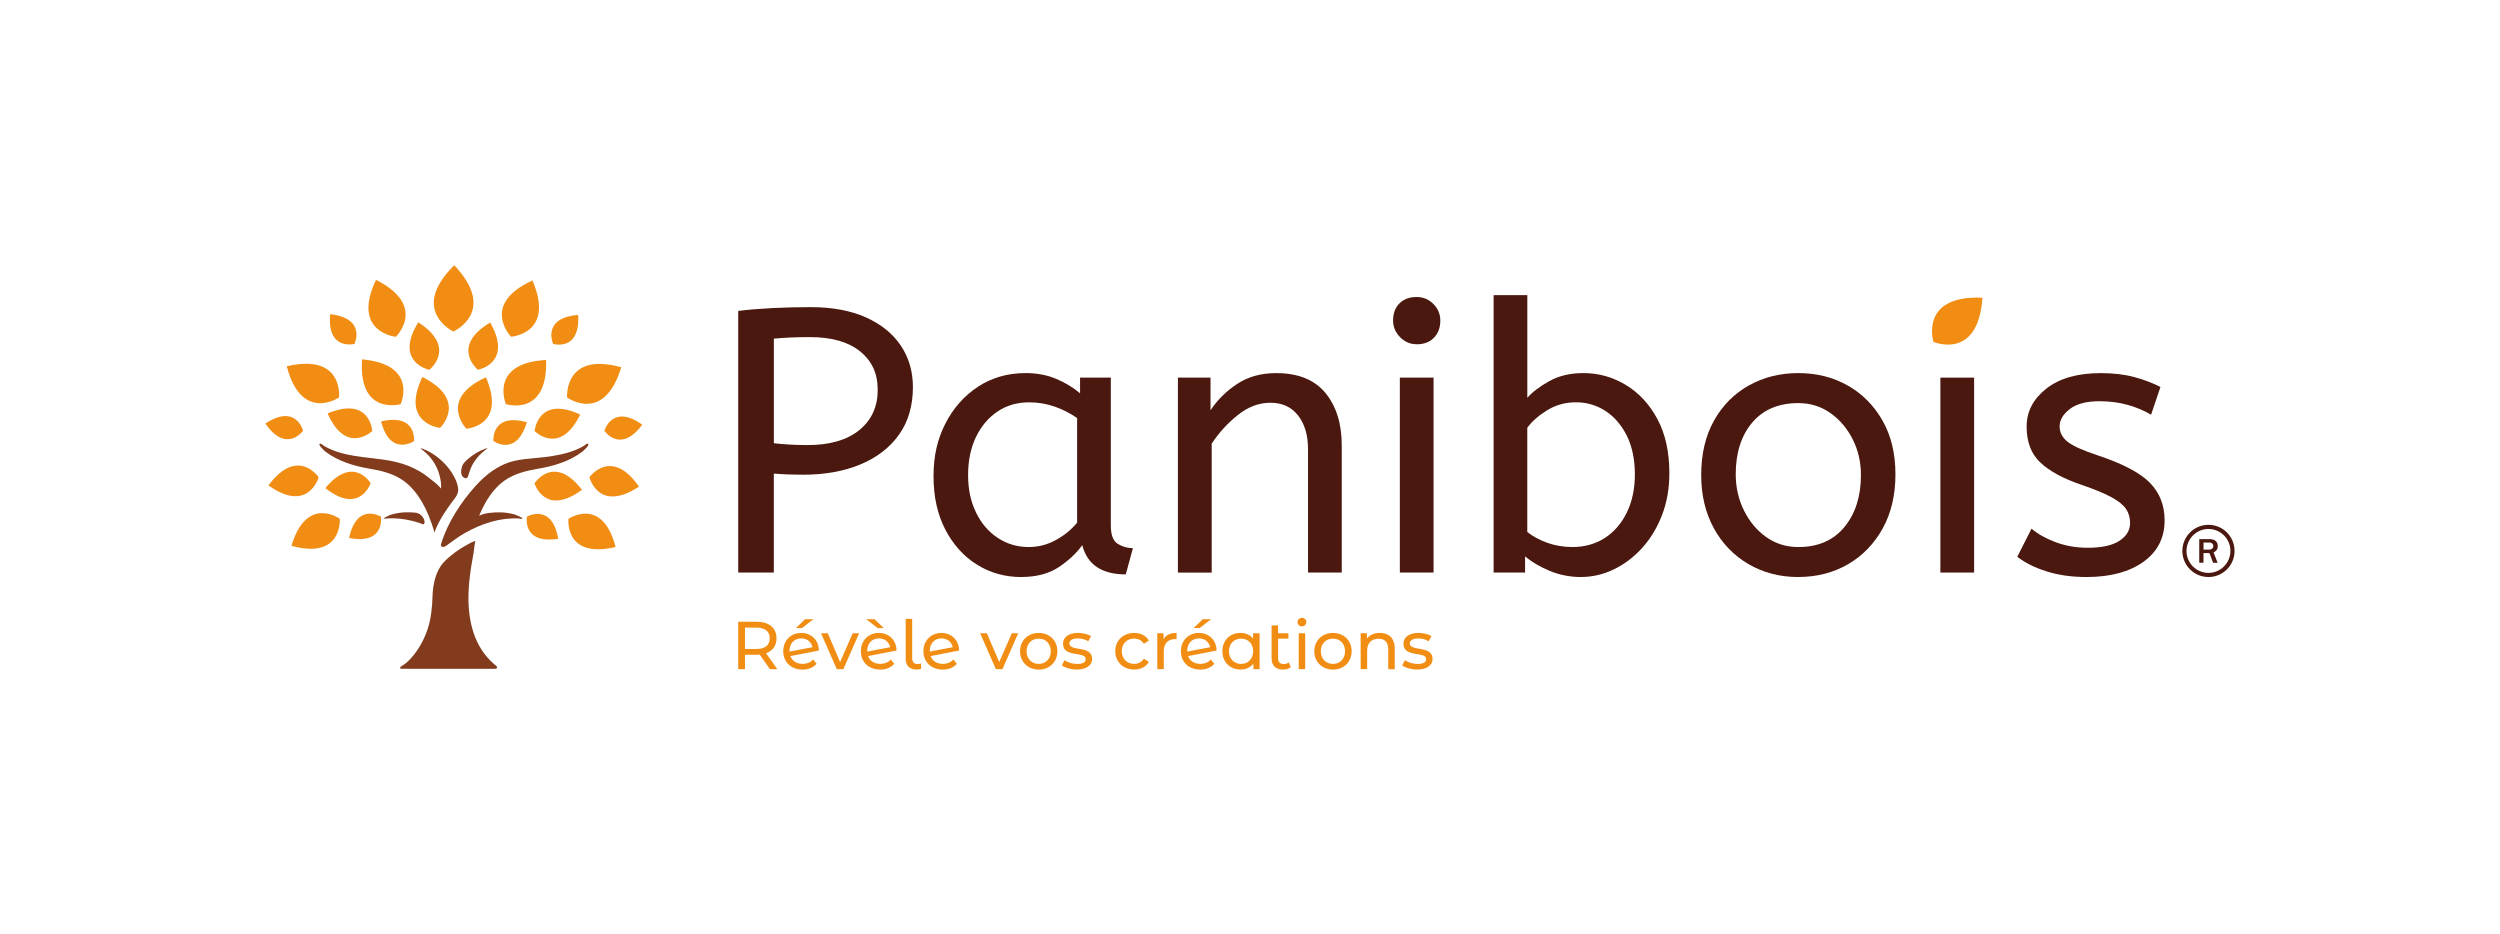 <?xml version="1.0" encoding="UTF-8"?>
<svg xmlns="http://www.w3.org/2000/svg" version="1.1" viewBox="0 0 654.61 244.62">
  <defs>
    <style>
      .cls-1 {
        fill: #4a180e;
      }

      .cls-2 {
        fill: #f18d13;
      }

      .cls-3 {
        fill: #823b1d;
      }
    </style>
  </defs>
  <!-- Generator: Adobe Illustrator 28.7.1, SVG Export Plug-In . SVG Version: 1.2.0 Build 142)  -->
  <g>
    <g id="test">
      <g>
        <g>
          <path class="cls-3" d="M112.94,136.84c.16.44.31.9.45,1.35.07.23.14.46.21.69.06.19.09.32.12.56.34-.84.67-1.58,1.06-2.38.9-1.81,2.06-3.49,3.23-5.13.94-1.33,2.21-2.43,1.94-4.22-.17-1.08-.6-2.09-1.12-3.05-.78-1.42-1.79-2.72-2.97-3.83s-2.62-2.18-4.13-2.88c-.35-.16-.71-.31-1.07-.44-.08-.03-.42-.19-.46-.11-.01.02,0,.06,0,.08.03.07.1.1.16.14.06.05.13.1.19.15.11.09.22.19.34.28.45.35.87.74,1.26,1.15.8.84,1.47,1.79,2,2.82.47.91.82,1.89,1.05,2.89.21.95.41,2.05.26,3.02-.6-.79-1.31-1.39-2.1-1.99-.8-.61-1.54-1.27-2.38-1.83-1.7-1.13-3.56-2.03-5.5-2.64-3.39-1.09-7-1.34-10.51-1.79-2.76-.35-5.54-.84-8.12-1.92-.65-.27-1.29-.58-1.9-.94-.21-.12-.9-.73-1.16-.65-.71.2,1.17,1.89,1.46,2.11,3.23,2.46,7.49,3.77,11.44,4.43,3.15.52,6.36,1.3,8.96,3.16.99.71,1.88,1.56,2.67,2.48s1.53,1.99,2.16,3.07c.63,1.08,1.18,2.2,1.66,3.36.25.59.46,1.19.69,1.79.04.09.07.19.1.28Z"/>
          <path class="cls-3" d="M121.8,125.21c-.36-.09-.73-.42-.88-.76-.23-.51-.19-1.11-.1-1.66.21-1.3.91-1.93,1.88-2.74s2.08-1.56,3.25-2.1c.35-.16.71-.31,1.07-.44.1-.04.21-.07.31-.1.04-.01.28-.12.29-.04,0,.02-.02.04-.04.06-.27.2-.52.42-.79.63-.45.35-.87.74-1.26,1.15-.8.84-1.47,1.79-2,2.82-.46.9-.67,1.84-1.02,2.78-.14.38-.43.47-.72.4Z"/>
          <path class="cls-3" d="M153.91,116.17c-.25-.07-.95.53-1.16.65-.61.36-1.25.67-1.9.94-2.58,1.08-5.36,1.56-8.12,1.92-3.48.44-7.31.4-10.57,1.81-2.98,1.29-5.54,3.4-7.69,5.81-3.8,4.25-7.25,9.52-8.93,14.99-.08.28-.14.63.09.81.39.3.91,0,1.25-.23,1.62-1.14,3.17-2.37,4.91-3.34,4.27-2.39,9-4,13.95-3.77.18,0,.37.03.55.06.09.01.18.03.28.05.07,0,.15.01.19-.06.09-.15-.17-.25-.27-.31-.15-.09-.31-.18-.46-.26-.31-.16-.64-.3-.97-.42-.2-.07-.41-.14-.62-.19-1.06-.27-2.15-.44-3.24-.47-1.01-.04-2.03.03-3.04.14-.48.05-.96.14-1.43.27-.24.07-.48.14-.71.23-.18.07-.36.14-.54.22.03-.08.06-.16.09-.24.48-1.15,1.03-2.28,1.66-3.36.63-1.08,1.35-2.11,2.16-3.07.79-.93,1.68-1.77,2.67-2.48,2.6-1.86,5.81-2.63,8.96-3.16,3.95-.66,8.21-1.96,11.44-4.43.29-.22,2.18-1.91,1.46-2.11Z"/>
          <path class="cls-3" d="M110.85,135.64c-.3-.54-.78-.98-1.35-1.22-.5-.21-1.05-.21-1.58-.24-.59-.04-1.18-.05-1.77-.03-1.09.03-2.18.2-3.24.47-.44.11-.86.26-1.27.45-.21.09-.41.2-.61.31-.1.06-.19.12-.29.17-.08.04-.17.07-.16.18.03.18.31.09.42.07.2-.03.4-.06.6-.07,1.1-.05,2.2-.01,3.29.11,1.8.2,3.58.63,5.29,1.22.16.05.46.24.63.23s.29-.23.33-.36c.05-.18.03-.36,0-.54-.05-.27-.15-.52-.28-.76Z"/>
          <path class="cls-3" d="M130.15,174.86c.13-.4-.54-.76-.77-.96-5.3-4.58-6.85-11.38-6.71-18.13.05-2.5.34-4.98.72-7.45.19-1.21.4-2.41.62-3.62.04-.24.35-3.03.51-3.08-.14.04-.27.08-.41.13-.85.32-1.67.81-2.46,1.26-.82.46-1.61.97-2.36,1.53-1.45,1.09-2.97,2.27-3.97,3.8-1.41,2.15-1.98,5.14-2.06,7.67-.09,2.92-.36,5.87-1.27,8.66-1.01,3.1-2.93,6.49-5.38,8.69-.31.28-.65.54-1,.77-.17.12-.37.21-.54.33-.1.07-.28.22-.31.35-.02.1.06.21.16.25.21.09.49.07.72.07h23.7c.25,0,.67.04.79-.24,0-.01,0-.02.01-.03Z"/>
        </g>
        <g>
          <g id="_x3C_Répétition_radiale_x3E_">
            <path class="cls-2" d="M76.31,142.92c13.46,3.72,12.66-7.07,12.66-7.07,0,0-8.64-6.31-12.66,7.07Z"/>
          </g>
          <g id="_x3C_Répétition_radiale_x3E_-2" data-name="_x3C_Répétition_radiale_x3E_">
            <path class="cls-2" d="M70.29,127.1c10.45,7.44,13.15-2.13,13.15-2.13,0,0-5.48-8.16-13.15,2.13Z"/>
          </g>
          <g id="_x3C_Répétition_radiale_x3E_-3" data-name="_x3C_Répétition_radiale_x3E_">
            <path class="cls-2" d="M69.49,110.9c5.49,7.97,9.87,1.89,9.87,1.89,0,0-1.78-7.2-9.87-1.89Z"/>
          </g>
          <g id="_x3C_Répétition_radiale_x3E_-4" data-name="_x3C_Répétition_radiale_x3E_">
            <path class="cls-2" d="M75.09,95.91c3.86,14.86,13.69,8.16,13.69,8.16,0,0,1.25-11.69-13.69-8.16Z"/>
          </g>
          <g id="_x3C_Répétition_radiale_x3E_-5" data-name="_x3C_Répétition_radiale_x3E_">
            <path class="cls-2" d="M86.46,82.26c-.92,9.64,6.35,7.79,6.35,7.79,0,0,3.26-6.66-6.35-7.79Z"/>
          </g>
          <g id="_x3C_Répétition_radiale_x3E_-6" data-name="_x3C_Répétition_radiale_x3E_">
            <path class="cls-2" d="M98.45,73.28c-6.53,13.73,5.19,14.91,5.19,14.91,0,0,8.39-8.07-5.19-14.91Z"/>
          </g>
          <g id="_x3C_Répétition_radiale_x3E_-7" data-name="_x3C_Répétition_radiale_x3E_">
            <path class="cls-2" d="M118.95,69.45c-11.92,11.73-.25,17.36-.25,17.36,0,0,11.71-5.18.25-17.36Z"/>
          </g>
          <g id="_x3C_Répétition_radiale_x3E_-8" data-name="_x3C_Répétition_radiale_x3E_">
            <path class="cls-2" d="M139.42,73.44c-13.81,6.31-5.6,14.73-5.6,14.73,0,0,11.6-.79,5.6-14.73Z"/>
          </g>
          <g id="_x3C_Répétition_radiale_x3E_-9" data-name="_x3C_Répétition_radiale_x3E_">
            <path class="cls-2" d="M151.4,82.46c-9.65.77-6.57,7.6-6.57,7.6,0,0,7.12,2.06,6.57-7.6Z"/>
          </g>
          <g id="_x3C_Répétition_radiale_x3E_-10" data-name="_x3C_Répétition_radiale_x3E_">
            <path class="cls-2" d="M162.67,96.16c-15.08-4.17-14.18,7.92-14.18,7.92,0,0,9.68,7.06,14.18-7.92Z"/>
          </g>
          <g id="_x3C_Répétition_radiale_x3E_-11" data-name="_x3C_Répétition_radiale_x3E_">
            <path class="cls-2" d="M168.18,111.2c-7.88-5.61-9.92,1.6-9.92,1.6,0,0,4.13,6.15,9.92-1.6Z"/>
          </g>
          <g id="_x3C_Répétition_radiale_x3E_-12" data-name="_x3C_Répétition_radiale_x3E_">
            <path class="cls-2" d="M167.31,127.43c-7.21-10.47-12.97-2.48-12.97-2.48,0,0,2.34,9.45,12.97,2.48Z"/>
          </g>
          <g id="_x3C_Répétition_radiale_x3E_-13" data-name="_x3C_Répétition_radiale_x3E_">
            <path class="cls-2" d="M161.19,143.23c-3.48-13.41-12.35-7.37-12.35-7.37,0,0-1.13,10.55,12.35,7.37Z"/>
          </g>
          <g id="_x3C_Répétition_radiale_x3E_-14" data-name="_x3C_Répétition_radiale_x3E_">
            <path class="cls-2" d="M99.78,110.35c2.43,9.37,8.63,5.15,8.63,5.15,0,0,.79-7.37-8.63-5.15Z"/>
          </g>
          <g id="_x3C_Répétition_radiale_x3E_-15" data-name="_x3C_Répétition_radiale_x3E_">
            <path class="cls-2" d="M110.59,98.71c-5.84,12.28,4.64,13.33,4.64,13.33,0,0,7.51-7.22-4.64-13.33Z"/>
          </g>
          <g id="_x3C_Répétition_radiale_x3E_-16" data-name="_x3C_Répétition_radiale_x3E_">
            <path class="cls-2" d="M127.24,98.79c-12.62,5.77-5.12,13.47-5.12,13.47,0,0,10.6-.72,5.12-13.47Z"/>
          </g>
          <g id="_x3C_Répétition_radiale_x3E_-17" data-name="_x3C_Répétition_radiale_x3E_">
            <path class="cls-2" d="M137.95,110.56c-9.33-2.58-8.77,4.9-8.77,4.9,0,0,5.99,4.37,8.77-4.9Z"/>
          </g>
          <g id="_x3C_Répétition_radiale_x3E_-18" data-name="_x3C_Répétition_radiale_x3E_">
            <path class="cls-2" d="M85.78,108.25c4.88,11.08,11.69,4.62,11.69,4.62,0,0-.5-9.26-11.69-4.62Z"/>
          </g>
          <g id="_x3C_Répétition_radiale_x3E_-19" data-name="_x3C_Répétition_radiale_x3E_">
            <path class="cls-2" d="M94.81,94.09c-1.02,14.88,10.1,11.74,10.1,11.74,0,0,4.75-10.39-10.1-11.74Z"/>
          </g>
          <g id="_x3C_Répétition_radiale_x3E_-20" data-name="_x3C_Répétition_radiale_x3E_">
            <path class="cls-2" d="M109.52,84.39c-6.45,10.48,2.88,12.45,2.88,12.45,0,0,7.45-5.77-2.88-12.45Z"/>
          </g>
          <g id="_x3C_Répétition_radiale_x3E_-21" data-name="_x3C_Répétition_radiale_x3E_">
            <path class="cls-2" d="M128.36,84.45c-10.59,6.29-3.24,12.37-3.24,12.37,0,0,9.29-1.64,3.24-12.37Z"/>
          </g>
          <g id="_x3C_Répétition_radiale_x3E_-22" data-name="_x3C_Répétition_radiale_x3E_">
            <path class="cls-2" d="M143,94.26c-15.05.79-10.54,11.56-10.54,11.56,0,0,11,3.5,10.54-11.56Z"/>
          </g>
          <g id="_x3C_Répétition_radiale_x3E_-23" data-name="_x3C_Répétition_radiale_x3E_">
            <path class="cls-2" d="M151.92,108.54c-11.12-5.11-11.94,4.33-11.94,4.33,0,0,6.58,6.67,11.94-4.33Z"/>
          </g>
          <g id="_x3C_Répétition_radiale_x3E_-24" data-name="_x3C_Répétition_radiale_x3E_">
            <path class="cls-2" d="M85.19,127.8c8.99,7.15,11.86-1.27,11.86-1.27,0,0-4.5-7.56-11.86,1.27Z"/>
          </g>
          <g id="_x3C_Répétition_radiale_x3E_-25" data-name="_x3C_Répétition_radiale_x3E_">
            <path class="cls-2" d="M152.39,128.25c-7.38-9.57-12.44-1.69-12.44-1.69,0,0,2.7,8.86,12.44,1.69Z"/>
          </g>
          <g id="_x3C_Répétition_radiale_x3E_-26" data-name="_x3C_Répétition_radiale_x3E_">
            <path class="cls-2" d="M91.4,140.87c9.51,1.82,8.35-5.59,8.35-5.59,0,0-6.32-3.87-8.35,5.59Z"/>
          </g>
          <g id="_x3C_Répétition_radiale_x3E_-27" data-name="_x3C_Répétition_radiale_x3E_">
            <path class="cls-2" d="M146.17,141.09c-1.67-9.53-8.19-5.82-8.19-5.82,0,0-1.38,7.28,8.19,5.82Z"/>
          </g>
        </g>
      </g>
      <g>
        <path class="cls-2" d="M201.6,175.22l-2.68-3.82c-.25.02-.51.04-.78.04h-3.07v3.78h-1.77v-12.42h4.84c3.23,0,5.18,1.63,5.18,4.33,0,1.92-.99,3.3-2.73,3.92l2.95,4.17h-1.93ZM201.55,167.13c0-1.77-1.19-2.79-3.46-2.79h-3.02v5.59h3.02c2.27,0,3.46-1.03,3.46-2.8Z"/>
        <path class="cls-2" d="M212.91,172.7l.92,1.1c-.83.99-2.13,1.53-3.69,1.53-3.03,0-5.06-2.01-5.06-4.81s1.99-4.79,4.72-4.79c2.57,0,4.58,1.81,4.63,4.61l-7.47,1.45c.48,1.3,1.65,2.04,3.23,2.04,1.1,0,2.02-.37,2.71-1.14ZM206.73,170.43v.18l6.02-1.14c-.3-1.35-1.42-2.31-2.95-2.31-1.79,0-3.07,1.3-3.07,3.27ZM210,164.45h-1.6l2.41-2.31h2.17l-2.98,2.31Z"/>
        <path class="cls-2" d="M224.96,165.81l-4.12,9.4h-1.74l-4.12-9.4h1.77l3.23,7.54,3.3-7.54h1.67Z"/>
        <path class="cls-2" d="M233.24,172.7l.92,1.1c-.83.99-2.13,1.53-3.69,1.53-3.03,0-5.06-2.01-5.06-4.81s1.99-4.79,4.72-4.79c2.57,0,4.58,1.81,4.63,4.61l-7.47,1.45c.48,1.3,1.65,2.04,3.23,2.04,1.1,0,2.02-.37,2.72-1.14ZM229.8,164.45l-2.98-2.31h2.17l2.41,2.31h-1.6ZM227.07,170.43v.18l6.02-1.14c-.3-1.35-1.42-2.31-2.95-2.31-1.79,0-3.07,1.3-3.07,3.27Z"/>
        <path class="cls-2" d="M237.15,172.45v-10.4h1.7v10.26c0,1.01.48,1.58,1.45,1.58.32,0,.64-.09.83-.18l.09,1.4c-.39.14-.82.21-1.22.21-1.83,0-2.86-1.06-2.86-2.87Z"/>
        <path class="cls-2" d="M249.62,172.7l.92,1.1c-.83.99-2.13,1.53-3.69,1.53-3.03,0-5.06-2.01-5.06-4.81s1.99-4.79,4.72-4.79c2.57,0,4.58,1.81,4.63,4.61l-7.47,1.45c.48,1.3,1.65,2.04,3.23,2.04,1.1,0,2.02-.37,2.72-1.14ZM243.45,170.43v.18l6.02-1.14c-.3-1.35-1.42-2.31-2.95-2.31-1.79,0-3.07,1.3-3.07,3.27Z"/>
        <path class="cls-2" d="M266.62,165.81l-4.12,9.4h-1.74l-4.12-9.4h1.77l3.23,7.54,3.3-7.54h1.67Z"/>
        <path class="cls-2" d="M267.09,170.52c0-2.8,2.08-4.79,4.9-4.79s4.88,1.99,4.88,4.79-2.06,4.81-4.88,4.81-4.9-2.01-4.9-4.81ZM275.14,170.52c0-2-1.35-3.3-3.16-3.3s-3.18,1.3-3.18,3.3,1.37,3.32,3.18,3.32,3.16-1.31,3.16-3.32Z"/>
        <path class="cls-2" d="M278.03,174.22l.71-1.35c.8.57,2.08.98,3.3.98,1.58,0,2.24-.48,2.24-1.28,0-2.11-5.94-.28-5.94-4.03,0-1.69,1.51-2.82,3.92-2.82,1.22,0,2.61.32,3.42.85l-.73,1.35c-.85-.55-1.79-.75-2.72-.75-1.49,0-2.22.55-2.22,1.3,0,2.22,5.96.41,5.96,4.06,0,1.7-1.56,2.79-4.06,2.79-1.56,0-3.11-.48-3.89-1.1Z"/>
        <path class="cls-2" d="M292.02,170.52c0-2.8,2.08-4.79,4.97-4.79,1.69,0,3.09.69,3.83,2l-1.3.83c-.6-.92-1.53-1.35-2.56-1.35-1.85,0-3.23,1.3-3.23,3.3s1.38,3.32,3.23,3.32c1.03,0,1.95-.43,2.56-1.35l1.3.82c-.75,1.31-2.15,2.02-3.83,2.02-2.89,0-4.97-2.01-4.97-4.81Z"/>
        <path class="cls-2" d="M308.08,165.72v1.65c-.14-.02-.27-.02-.39-.02-1.83,0-2.96,1.12-2.96,3.18v4.68h-1.7v-9.4h1.63v1.58c.6-1.1,1.77-1.67,3.42-1.67Z"/>
        <path class="cls-2" d="M317.04,172.7l.92,1.1c-.83.99-2.13,1.53-3.69,1.53-3.03,0-5.06-2.01-5.06-4.81s1.99-4.79,4.72-4.79c2.57,0,4.58,1.81,4.63,4.61l-7.47,1.45c.48,1.3,1.65,2.04,3.23,2.04,1.1,0,2.02-.37,2.71-1.14ZM310.86,170.43v.18l6.02-1.14c-.3-1.35-1.42-2.31-2.95-2.31-1.79,0-3.07,1.3-3.07,3.27ZM314.13,164.45h-1.6l2.41-2.31h2.17l-2.98,2.31Z"/>
        <path class="cls-2" d="M329.82,165.81v9.4h-1.63v-1.49c-.76,1.06-1.97,1.6-3.35,1.6-2.75,0-4.76-1.93-4.76-4.81s2.01-4.79,4.76-4.79c1.33,0,2.5.5,3.28,1.51v-1.42h1.7ZM328.13,170.52c0-2-1.37-3.3-3.16-3.3s-3.18,1.3-3.18,3.3,1.37,3.32,3.18,3.32,3.16-1.31,3.16-3.32Z"/>
        <path class="cls-2" d="M338,174.67c-.51.44-1.3.66-2.06.66-1.9,0-2.98-1.05-2.98-2.95v-8.62h1.7v2.06h2.7v1.4h-2.7v5.09c0,1.01.51,1.58,1.47,1.58.5,0,.98-.16,1.33-.44l.53,1.22Z"/>
        <path class="cls-2" d="M339.75,162.9c0-.62.5-1.12,1.15-1.12s1.15.48,1.15,1.08c0,.64-.48,1.14-1.15,1.14s-1.15-.48-1.15-1.1ZM340.06,165.81h1.7v9.4h-1.7v-9.4Z"/>
        <path class="cls-2" d="M344.14,170.52c0-2.8,2.08-4.79,4.9-4.79s4.88,1.99,4.88,4.79-2.06,4.81-4.88,4.81-4.9-2.01-4.9-4.81ZM352.19,170.52c0-2-1.35-3.3-3.16-3.3s-3.18,1.3-3.18,3.3,1.37,3.32,3.18,3.32,3.16-1.31,3.16-3.32Z"/>
        <path class="cls-2" d="M365.2,169.81v5.41h-1.7v-5.22c0-1.85-.92-2.75-2.54-2.75-1.81,0-2.98,1.08-2.98,3.12v4.84h-1.7v-9.4h1.63v1.42c.69-.96,1.9-1.51,3.39-1.51,2.29,0,3.9,1.31,3.9,4.08Z"/>
        <path class="cls-2" d="M367.17,174.22l.71-1.35c.8.57,2.08.98,3.3.98,1.58,0,2.24-.48,2.24-1.28,0-2.11-5.94-.28-5.94-4.03,0-1.69,1.51-2.82,3.92-2.82,1.22,0,2.61.32,3.42.85l-.73,1.35c-.85-.55-1.79-.75-2.72-.75-1.49,0-2.22.55-2.22,1.3,0,2.22,5.96.41,5.96,4.06,0,1.7-1.56,2.79-4.06,2.79-1.56,0-3.11-.48-3.89-1.1Z"/>
      </g>
      <g>
        <path class="cls-2" d="M519.09,77.96c-16.62-.75-12.83,11.56-12.83,11.56,0,0,11.7,5.03,12.83-11.56Z"/>
        <path class="cls-1" d="M193.3,149.92v-68.51c2.68-.33,5.64-.57,8.88-.74,3.24-.16,6.59-.25,10.06-.25,5.69,0,10.53.9,14.53,2.7,3.99,1.8,7.03,4.27,9.13,7.41,2.09,3.14,3.14,6.74,3.14,10.8,0,4.91-1.21,9.06-3.63,12.47-2.42,3.4-5.79,6-10.11,7.8-4.32,1.8-9.33,2.7-15.02,2.7-2.75,0-5.3-.1-7.66-.29v25.91h-9.32ZM211.46,116.54c5.82,0,10.34-1.31,13.55-3.93,3.21-2.62,4.81-6.12,4.81-10.5s-1.54-7.62-4.61-10.11c-3.08-2.49-7.46-3.73-13.15-3.73-1.77,0-3.44.03-5.01.1-1.57.07-3.04.17-4.42.3v27.38c1.05.13,2.32.25,3.83.34,1.5.1,3.17.15,5.01.15Z"/>
        <path class="cls-1" d="M267.4,151.09c-4.25,0-8.11-1.08-11.58-3.24-3.47-2.16-6.23-5.22-8.29-9.18-2.06-3.96-3.09-8.62-3.09-13.99s1.03-9.68,3.09-13.74c2.06-4.06,4.91-7.28,8.54-9.67,3.63-2.39,7.8-3.58,12.51-3.58,2.94,0,5.61.51,8,1.52,2.39,1.02,4.47,2.27,6.23,3.78v-4.12h8.05v38.67c0,2.49.6,4.11,1.82,4.86,1.21.75,2.53,1.13,3.97,1.13l-1.87,6.87c-6.28,0-10.08-2.55-11.39-7.66-1.51,2.1-3.55,4.01-6.13,5.74-2.59,1.73-5.87,2.6-9.86,2.6ZM269.37,143.24c2.49,0,4.84-.6,7.07-1.82,2.22-1.21,4.09-2.73,5.6-4.56v-27.39c-1.77-1.24-3.71-2.24-5.84-2.99-2.13-.75-4.37-1.13-6.72-1.13-3.14,0-5.91.8-8.29,2.41-2.39,1.6-4.27,3.83-5.64,6.67-1.37,2.85-2.06,6.17-2.06,9.96s.69,6.92,2.06,9.77c1.37,2.85,3.27,5.07,5.69,6.67,2.42,1.6,5.14,2.41,8.15,2.41Z"/>
        <path class="cls-1" d="M308.43,149.92v-51.04h8.54v8.54c1.83-2.75,4.17-5.05,7.02-6.92,2.85-1.87,6.23-2.8,10.16-2.8,5.76,0,10.06,1.73,12.91,5.2,2.85,3.47,4.27,8.05,4.27,13.74v33.28h-8.83v-32.29c0-3.66-.87-6.61-2.6-8.83-1.73-2.22-4.14-3.34-7.21-3.34s-5.86,1.06-8.54,3.19c-2.68,2.13-4.97,4.63-6.87,7.51v33.77h-8.83Z"/>
        <path class="cls-1" d="M370.96,90.14c-1.7,0-3.16-.62-4.37-1.87-1.21-1.24-1.82-2.68-1.82-4.32,0-1.9.55-3.4,1.67-4.51,1.11-1.11,2.62-1.67,4.51-1.67,1.7,0,3.16.61,4.37,1.82,1.21,1.21,1.82,2.67,1.82,4.37,0,1.83-.56,3.32-1.67,4.47-1.11,1.15-2.62,1.72-4.51,1.72ZM366.54,149.92v-51.04h8.83v51.04h-8.83Z"/>
        <path class="cls-1" d="M414.05,151.09c-2.94,0-5.71-.54-8.29-1.62-2.59-1.08-4.73-2.34-6.43-3.78v4.22h-8.24v-72.63h8.83v26.89c1.31-1.5,3.22-2.96,5.74-4.37,2.52-1.41,5.51-2.11,8.98-2.11,3.93,0,7.61,1.03,11.04,3.09,3.43,2.06,6.2,5.04,8.29,8.93,2.09,3.89,3.14,8.62,3.14,14.18,0,4.06-.66,7.75-1.96,11.09-1.31,3.34-3.06,6.2-5.25,8.59-2.19,2.39-4.66,4.24-7.41,5.55-2.75,1.31-5.56,1.96-8.44,1.96ZM411.69,143.24c3.21,0,6.04-.79,8.49-2.36,2.45-1.57,4.38-3.79,5.79-6.68,1.41-2.88,2.11-6.22,2.11-10.01s-.7-7.29-2.11-10.11c-1.41-2.81-3.27-4.97-5.6-6.48-2.32-1.5-4.89-2.26-7.7-2.26s-5.35.7-7.61,2.11c-2.26,1.41-3.97,2.93-5.15,4.56v27.29c1.5,1.18,3.27,2.13,5.3,2.85,2.03.72,4.19,1.08,6.48,1.08Z"/>
        <path class="cls-1" d="M470.88,151.09c-4.84,0-9.19-1.13-13.06-3.39-3.86-2.26-6.89-5.4-9.08-9.42-2.19-4.02-3.29-8.65-3.29-13.89,0-5.5,1.11-10.24,3.34-14.23,2.22-3.99,5.27-7.07,9.13-9.23,3.86-2.16,8.18-3.24,12.96-3.24s9.08,1.08,12.91,3.24c3.83,2.16,6.87,5.22,9.13,9.18,2.26,3.96,3.39,8.65,3.39,14.08s-1.11,10.16-3.34,14.18c-2.23,4.02-5.25,7.15-9.08,9.37-3.83,2.22-8.16,3.34-13.01,3.34ZM470.88,143.24c5.17,0,9.19-1.75,12.07-5.25,2.88-3.5,4.32-8.03,4.32-13.6,0-3.4-.72-6.53-2.16-9.37-1.44-2.85-3.39-5.14-5.84-6.87-2.45-1.73-5.25-2.6-8.39-2.6-5.17,0-9.19,1.7-12.07,5.1-2.88,3.4-4.32,7.92-4.32,13.55,0,3.4.72,6.56,2.16,9.47,1.44,2.91,3.39,5.24,5.84,6.97,2.45,1.73,5.25,2.6,8.39,2.6Z"/>
        <path class="cls-1" d="M508.08,149.92v-51.04h8.83v51.04h-8.83Z"/>
        <path class="cls-1" d="M546.36,151.09c-3.86,0-7.35-.49-10.45-1.47-3.11-.98-5.68-2.26-7.7-3.83l3.73-7.36c1.7,1.44,3.84,2.63,6.43,3.58,2.58.95,5.35,1.42,8.29,1.42,3.66,0,6.43-.6,8.29-1.82,1.87-1.21,2.8-2.76,2.8-4.66,0-1.37-.34-2.59-1.03-3.63-.69-1.05-1.95-2.08-3.78-3.09-1.83-1.01-4.48-2.11-7.95-3.29-4.78-1.64-8.36-3.58-10.75-5.84-2.39-2.26-3.58-5.38-3.58-9.37s1.72-7.25,5.15-9.96c3.44-2.72,8.2-4.07,14.28-4.07,3.27,0,6.18.34,8.74,1.03s4.84,1.55,6.87,2.6l-2.45,7.26c-1.77-1.05-3.78-1.9-6.04-2.55-2.26-.65-4.76-.98-7.51-.98-3.4,0-5.99.69-7.75,2.06-1.77,1.37-2.65,2.88-2.65,4.51s.69,2.91,2.06,4.02c1.37,1.11,4.06,2.32,8.05,3.63,6.48,2.16,10.99,4.55,13.55,7.16,2.55,2.62,3.83,5.89,3.83,9.82,0,4.58-1.85,8.2-5.55,10.85-3.7,2.65-8.65,3.98-14.87,3.98Z"/>
      </g>
      <path class="cls-1" d="M585.11,144.16c.05,3.78-2.95,6.85-6.69,6.93-3.82.08-6.91-2.96-6.98-6.7-.07-3.82,2.97-6.91,6.72-6.97,3.81-.06,6.89,2.98,6.94,6.73ZM584.03,144.27c0-3.17-2.58-5.76-5.76-5.76-3.16,0-5.74,2.58-5.75,5.75,0,3.17,2.58,5.75,5.76,5.75,3.15,0,5.74-2.59,5.74-5.75Z"/>
      <path class="cls-1" d="M576.97,147.35h-1.11v-6.18c.06,0,.1,0,.15,0,.86,0,1.72,0,2.57,0,.32,0,.63.03.94.13.72.23,1.16.82,1.19,1.58.03.79-.29,1.38-1.03,1.71-.1.04-.06.1-.04.16.33.82.65,1.64.98,2.47.02.04.03.09.05.14-.27,0-.52,0-.78,0-.13,0-.29.04-.38-.02-.09-.06-.11-.22-.16-.34-.26-.68-.52-1.36-.77-2.05-.04-.11-.09-.14-.2-.14-.41,0-.83,0-1.24,0-.05,0-.11,0-.17,0v2.54ZM576.98,142.06v1.85s.05,0,.06,0c.48,0,.95,0,1.43,0,.18,0,.36-.04.52-.1.32-.11.5-.36.54-.7.04-.36-.06-.67-.38-.88-.22-.14-.46-.17-.72-.18-.44,0-.89,0-1.33,0-.04,0-.08,0-.13,0Z"/>
    </g>
  </g>
</svg>